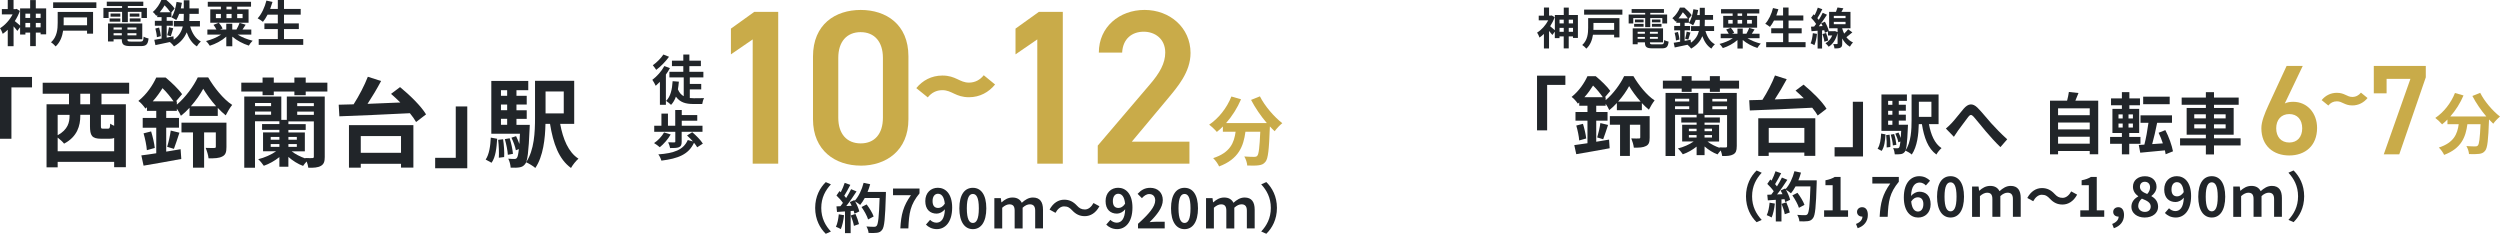 <?xml version="1.0" encoding="UTF-8"?><svg id="_イヤー_2" xmlns="http://www.w3.org/2000/svg" viewBox="0 0 1103.33 103.17"><defs><style>.cls-1{fill:#c9ab49;}.cls-2{fill:#212529;}</style></defs><g id="menu"><g><g><path class="cls-2" d="M20.37,3.7V15.15h-2.45v-.77h-2.12v5.99h-2.49v-5.99h-2.1v.85h-2.34v-3.24l-1.22,1.66c-.37-.52-1.03-1.31-1.66-2.01v8.75H3.42v-7.26c-.72,.7-1.46,1.31-2.21,1.81-.22-.7-.81-1.99-1.2-2.47,2.17-1.33,4.26-3.63,5.55-6.12H.82v-2.34H3.42V0h2.56V4.02h.9l.46-.11,1.42,.92c-.55,1.57-1.33,3.08-2.23,4.48,.66,.5,1.75,1.46,2.34,1.99V3.7h4.44V.02h2.49V3.7h4.57Zm-9.16,2.34v1.88h2.1v-1.88h-2.1Zm2.1,6.03v-1.95h-2.1v1.95h2.1Zm2.49-6.03v1.88h2.12v-1.88h-2.12Zm2.12,6.03v-1.95h-2.12v1.95h2.12Z"/><path class="cls-2" d="M41.07,14.87h-2.65v-1.33h-10.56c-.37,2.49-1.29,5.14-3.32,6.95-.39-.52-1.44-1.49-2.03-1.81,2.71-2.43,2.95-5.93,2.95-8.59V5.27h15.61V14.87Zm1.46-13.84V3.52H23.45V1.03h19.09Zm-14.43,6.65v2.43c0,.33,0,.68-.02,1.03h10.34v-3.45h-10.32Z"/><path class="cls-2" d="M47.94,7.94h-2.3V3.5h8.24v-.83h-6.76V.74h16.12v1.92h-6.82v.83h8.42V7.94h-2.41v-2.71h-6.01v4.55h-2.54V5.23h-5.95v2.71Zm14.02,10.41c1.09,0,1.29-.33,1.44-2.19,.53,.37,1.51,.7,2.17,.83-.31,2.62-1.01,3.35-3.39,3.35h-4.59c-3,0-3.83-.63-3.83-2.93v-.07h-3.63v.96h-2.47v-7.94h15.13v6.98h-6.54v.07c0,.81,.24,.94,1.57,.94h4.13Zm-13.58-10.21h4.72v1.42h-4.72v-1.42Zm4.72-.77h-4.31v-1.4h4.31v1.4Zm-2.97,4.74v.96h3.63v-.96h-3.63Zm3.63,3.48v-.94h-3.63v.94h3.63Zm6.45-3.48h-3.96v.96h3.96v-.96Zm0,3.48v-.94h-3.96v.94h3.96Zm1.31-9.62v1.4h-4.26v-1.4h4.26Zm-4.26,2.16h4.77v1.42h-4.77v-1.42Z"/><path class="cls-2" d="M83.93,11.68c.83,2.91,2.34,5.38,4.7,6.63-.59,.5-1.36,1.46-1.75,2.16-2.1-1.33-3.52-3.5-4.48-6.19-.96,2.3-2.65,4.48-5.6,6.19-.37-.55-1.2-1.42-1.82-1.92-2.3,.52-4.59,.98-6.38,1.36l-.5-2.34c.92-.13,2.01-.33,3.21-.55v-5.66h-2.97v-2.19h2.97v-1.6h-1.92v-.98c-.13,.13-.28,.26-.42,.39-.33-.5-1.05-1.36-1.55-1.68,1.84-1.55,3.11-3.61,3.78-5.29h2.23c1.29,1.07,2.89,2.62,3.63,3.76l-1.4,1.68v2.12h-2.1v1.6h2.71v2.19h-2.71v5.25c.98-.2,1.99-.39,2.97-.59l.15,1.51c2.38-1.68,3.48-3.76,3.98-5.84h-3.94v-2.41h4.31c.04-.72,.07-1.44,.07-2.12v-1.03h-2.03c-.37,1.05-.81,1.97-1.29,2.73-.48-.35-1.55-.94-2.12-1.2,1.16-1.6,1.88-4.22,2.25-6.82l2.38,.39c-.13,.85-.31,1.68-.5,2.49h1.31V.13h2.51V3.72h4.11v2.41h-4.11v1.05c0,.68-.02,1.38-.07,2.1h4.7v2.41h-4.33Zm-13.71,.5c.35,1.2,.66,2.76,.77,3.76l-1.75,.48c-.04-1.05-.35-2.62-.68-3.83l1.66-.42Zm4.96-6.78c-.61-.92-1.6-2.16-2.54-3.06-.55,.96-1.25,2.01-2.14,3.06h4.68Zm-1.38,10.15c.31-.96,.63-2.51,.77-3.54l1.88,.46c-.39,1.22-.74,2.62-1.07,3.52l-1.57-.44Z"/><path class="cls-2" d="M104.88,15.28c1.84,1.16,4.31,2.14,6.62,2.69-.57,.52-1.33,1.51-1.68,2.16-2.54-.79-5.27-2.23-7.3-3.96v4.26h-2.65v-4.26c-1.99,1.77-4.7,3.21-7.28,4.02-.37-.61-1.12-1.6-1.66-2.08,2.34-.57,4.83-1.62,6.65-2.84h-6.06v-2.23h4c-.31-.68-.83-1.44-1.29-2.08l2.34-.92c.66,.77,1.38,1.81,1.66,2.56l-1.12,.44h2.75v-2.56h2.65v2.56h1.84c.52-.92,1.09-2.08,1.4-2.95l2.67,.83c-.46,.72-.94,1.46-1.4,2.12h3.89v2.23h-6.04Zm-7.39-12.33h-5.79V.79h19.09V2.95h-6.1v1.18h5.01v5.9h-16.9V4.13h4.7v-1.18Zm-2.21,5.05h2.21v-1.84h-2.21v1.84Zm6.93-5.05h-2.27v1.18h2.27v-1.18Zm-2.27,5.05h2.27v-1.84h-2.27v1.84Zm4.74-1.84v1.84h2.38v-1.84h-2.38Z"/><path class="cls-2" d="M133.83,17.23v2.56h-19.66v-2.56h8.44v-4.4h-5.92v-2.51h5.92v-3.85h-4.53c-.63,1.2-1.31,2.32-2.03,3.17-.52-.42-1.68-1.2-2.34-1.55,1.71-1.84,3.13-4.85,3.87-7.83l2.69,.59c-.31,1.05-.66,2.08-1.03,3.08h3.37V0h2.73V3.94h7.37v2.54h-7.37v3.85h6.54v2.51h-6.54v4.4h8.48Z"/></g><g><path class="cls-2" d="M295.66,30.05c-.5,.97-1.09,1.92-1.78,2.85v13.35h-2.64v-10.14c-.62,.64-1.24,1.24-1.85,1.76-.26-.62-1.05-2.04-1.5-2.64,2.02-1.5,4.09-3.8,5.3-6.08l2.47,.9Zm-.4-4.99c-1.47,2.04-3.68,4.35-5.65,5.77-.36-.57-1.07-1.54-1.5-2.04,1.71-1.19,3.68-3.18,4.66-4.73l2.5,1Zm9.17,18.2c.59,.07,1.19,.1,1.81,.1,.76,0,3.47,0,4.49-.05-.38,.62-.71,1.85-.81,2.59h-3.92c-3.28,0-5.87-.67-7.7-3.25-.5,1.45-1.21,2.64-2.14,3.64-.43-.45-1.57-1.4-2.19-1.76,1.95-1.88,2.66-5.01,2.88-8.7l2.76,.21c-.1,1.21-.24,2.33-.43,3.4,.62,1.5,1.5,2.45,2.57,3.02v-8.29h-6.32v-2.49h6.13v-2.49h-5.01v-2.42h5.01v-2.71h2.68v2.71h5.08v2.42h-5.08v2.49h6.18v2.49h-5.99v2.87h5.04v2.42h-5.04v3.8Z"/><path class="cls-2" d="M296,59.35c-1.21,2.11-3.14,4.28-4.82,5.63-.57-.55-1.83-1.43-2.52-1.83,1.71-1.12,3.42-2.95,4.42-4.7l2.92,.9Zm2.02-1.19h-9.29v-2.66h3.18v-5.37h2.88v5.37h3.21v-6.96h2.88v2.23h6.84v2.52h-6.84v2.21h9.15v2.66h-9.19v4.42c0,1.28-.26,2-1.19,2.38-.95,.38-2.21,.38-3.92,.38-.12-.76-.5-1.83-.86-2.54,1.04,.05,2.35,.05,2.68,.05,.36-.02,.48-.1,.48-.33v-4.35Zm9.67,6.84c-.31-.57-.81-1.28-1.4-2-2.38,5.16-7.01,6.98-14.4,7.89-.24-.9-.78-2.04-1.35-2.76,6.79-.5,11.05-1.9,13-6.34l2.28,.64c-.83-.93-1.76-1.88-2.61-2.64l2.3-1.45c1.71,1.45,3.78,3.54,4.68,5.04l-2.5,1.62Z"/></g><g><path class="cls-2" d="M0,33.96H14.13v4.61H5.04v22.67H0v-27.28Z"/><path class="cls-2" d="M44.79,41.38v4.65h10.76v27.75h-5.17v-2.35H25.45v2.43h-4.91v-27.84h9.91v-4.65h-11.61v-4.87H57v4.87h-12.21Zm5.59,25.4v-5.89c-.6,.26-1.28,.34-2.13,.34h-3.59c-4.14,0-4.95-1.41-4.95-5.64v-4.91h-4.27v.47c0,4.23-1.28,9.18-7.17,12.25-.51-.73-1.79-1.88-2.82-2.69v6.06h24.93Zm-24.93-16.1v9.01c4.57-2.52,5.25-5.76,5.25-8.62v-.38h-5.25Zm14.3-9.31h-4.31v4.65h4.31v-4.65Zm10.63,9.31h-5.85v4.87c0,1.11,.13,1.24,.94,1.24h2.18c.73,0,.9-.3,.98-2.22,.43,.34,1.07,.64,1.75,.94v-4.82Z"/><path class="cls-2" d="M73.35,66.92c2.09-.34,4.27-.73,6.36-1.07l.3,4.31c-5.76,1.11-12,2.13-16.65,2.95l-.98-4.53c1.84-.21,4.1-.55,6.58-.94v-11.27h-5.98v-4.31h5.98v-3.12h-4.1v-1.62l-.68,.6c-.68-1.02-2.09-2.69-3.12-3.37,3.8-3.03,6.4-7.04,7.9-10.33h4.14c2.52,2.09,5.72,5.12,7.26,7.34l-2.69,3.16h.38v1.45c3.8-3.16,7.43-8.2,9.22-12h4.61c2.65,4.53,6.7,9.61,10.59,12.13-.98,1.2-2.05,3.03-2.86,4.61-1.15-.94-2.35-2.05-3.5-3.29v3.54h-12.47v-3.59c-1.2,1.32-2.48,2.52-3.8,3.54-.38-.94-1.11-2.18-1.79-3.16v.98h-4.7v3.12h5.64v4.31h-5.64v10.55Zm-6.66-8.92c.73,2.31,1.41,5.34,1.62,7.3l-3.5,.98c-.13-2.05-.77-5.08-1.45-7.43l3.33-.85Zm9.9-13.28c-1.2-1.75-3.07-4.1-4.87-5.81-1.15,1.84-2.52,3.84-4.31,5.81h9.18Zm-2.82,20.07c.6-1.96,1.32-5.08,1.58-7.17l3.84,.94c-.85,2.52-1.71,5.29-2.43,7.13l-2.99-.9Zm26.17,.09c0,2.18-.34,3.46-1.84,4.18-1.45,.77-3.37,.85-6.06,.81-.13-1.37-.73-3.29-1.28-4.61,1.58,.09,3.25,.04,3.76,.04,.56,0,.73-.13,.73-.56v-6.32h-5.17v15.58h-4.91v-15.58h-5.08v-4.27h19.85v10.72Zm-4.53-17.97c-2.26-2.52-4.31-5.38-5.72-7.73-1.28,2.39-3.2,5.17-5.46,7.73h11.19Z"/><path class="cls-2" d="M144.48,36.47v3.93h-9.56v1.62h-5v-1.62h-9.09v1.62h-4.95v-1.62h-9.39v-3.93h9.39v-2.26h4.95v2.26h9.09v-2.26h5v2.26h9.56Zm-1.15,32.7c0,2.13-.38,3.29-1.75,4.06-1.28,.73-3.03,.85-5.51,.81-.08-.77-.38-1.84-.73-2.78-.6,.64-1.2,1.37-1.58,1.96-2.26-.81-4.61-2.31-6.49-3.97v4.35h-3.97v-4.27c-2.01,1.62-4.53,3.03-6.87,3.84-.6-.9-1.67-2.22-2.48-2.9,2.78-.68,5.81-2.01,7.9-3.5h-5.76v-8.33h7.21v-1.11h-7.64v-2.56h7.64v-1.24h-10.76v20.49h-4.74v-31.42h16.35v10.29h2.43v-10.29h16.74v26.56Zm-30.78-23.7v1.37h7.09v-1.37h-7.09Zm7.09,5.17v-1.41h-7.09v1.41h7.09Zm-.17,11.02h3.84v-1.24h-3.84v1.24Zm0,3.16h3.84v-1.24h-3.84v1.24Zm15.24,4.91c1.28,.09,2.69,.04,3.12,.04,.51,0,.68-.17,.68-.68v-15.5h-11.23v1.2h7.64v2.56h-7.64v1.11h7.26v8.33h-5.81c1.58,1.24,3.84,2.39,6.06,3.16l-.09-.21Zm-3.71-8.07v-1.24h-3.71v1.24h3.71Zm0,3.16v-1.24h-3.71v1.24h3.71Zm.17-19.3v1.32h7.34v-1.32h-7.34Zm0,5.17h7.34v-1.45h-7.34v1.45Z"/><path class="cls-2" d="M176.55,38.44c4.23,3.46,9.31,8.37,11.48,12.04l-4.4,3.37c-.64-1.15-1.58-2.48-2.73-3.89-11.27,.6-23.18,1.07-31.12,1.37l-.3-5.12c1.96-.04,4.18-.13,6.58-.17,2.39-3.71,4.82-8.41,6.28-12.17l5.85,1.88c-1.79,3.37-3.93,6.96-5.98,10.08,4.61-.17,9.56-.38,14.47-.6-1.37-1.37-2.78-2.65-4.1-3.8l3.97-2.99Zm-22.54,16.78h28.43v18.74h-5.46v-1.67h-17.76v1.71h-5.21v-18.79Zm5.21,4.82v7.39h17.76v-7.39h-17.76Z"/><path class="cls-2" d="M206.22,74.26h-14.17v-4.61h9.09v-22.67h5.08v27.28Z"/><path class="cls-2" d="M214.34,70.42c1.54-2.26,2.09-5.93,2.26-9.69l2.82,.51c-.26,4.01-.68,8.11-2.48,10.59l-2.6-1.41Zm19.47-15.33s-.04,1.15-.08,1.71c-.43,10.25-.94,14.3-1.96,15.58-.77,.98-1.5,1.32-2.56,1.49-.9,.17-2.31,.17-3.84,.13-.09-1.24-.47-2.9-1.07-3.97,1.2,.13,2.18,.13,2.69,.13s.85-.09,1.15-.51c.34-.43,.6-1.54,.85-3.84l-1.32,.51c-.26-1.54-1.11-3.8-1.96-5.55l2.05-.68c.51,1.07,1.07,2.31,1.45,3.46,.08-1.28,.17-2.78,.26-4.53h-12.64v-23.31h16.31v4.1h-5.21v2.48h4.53v3.84h-4.53v2.52h4.53v3.8h-4.53v2.65h5.89Zm-11.78,6.36c.38,2.48,.6,5.76,.47,7.86l-2.35,.3c.13-2.13,0-5.38-.3-7.9l2.18-.26Zm-.94-21.65v2.48h2.73v-2.48h-2.73Zm2.73,6.32h-2.73v2.52h2.73v-2.52Zm-2.73,8.97h2.73v-2.65h-2.73v2.65Zm3.84,5.93c.73,2.18,1.28,5,1.45,6.87l-2.26,.43c-.08-1.84-.68-4.7-1.32-6.92l2.13-.38Zm22.29-6.36c1.24,6.75,3.63,12.51,8.07,15.37-1.11,.94-2.6,2.82-3.29,4.1-5.38-3.89-7.86-10.76-9.26-19.47h-2.01c-.13,6.45-.98,14.35-4.48,19.47-.81-.77-2.95-2.05-4.06-2.52,3.63-5.42,3.93-13.36,3.93-19.55v-16.39h17.29v19h-6.19Zm-6.45-14.3v9.69h8.03v-9.69h-8.03Z"/></g><path class="cls-1" d="M556.04,42.52c2.1,4.22,6.25,9.05,9.88,11.84-1.06,.83-2.59,2.43-3.36,3.56-.7-.63-1.4-1.36-2.13-2.13v.23c-.37,10.05-.76,13.97-1.93,15.37-.83,1.06-1.73,1.4-3.03,1.56-1.13,.17-3.06,.17-5.02,.1-.07-1.2-.6-2.86-1.3-3.99,1.83,.13,3.56,.17,4.39,.17,.6,0,.96-.07,1.33-.47,.67-.7,1.03-3.66,1.33-10.61h-6.55c-.83,6.39-2.99,12.07-11.61,15.3-.5-1.13-1.66-2.76-2.63-3.66,7.52-2.43,9.25-6.79,9.91-11.64h-5.62v-2.33c-.86,.9-1.76,1.7-2.66,2.4-.73-.9-2.43-2.49-3.39-3.19,4.16-2.79,7.82-7.38,9.81-12.44l4.26,1.23c-1.63,3.83-3.96,7.48-6.59,10.48h17.96c-2.63-3.06-5.12-6.72-6.95-10.21l3.89-1.56Z"/><g><path class="cls-1" d="M343.45,72.22h-11.26V17.39l-9.61,6.6V12.63l10.29-7.38h10.58V72.22Z"/><path class="cls-1" d="M379.86,73.09c-11.16,0-21.06-6.6-21.06-20.48V24.96c0-14.27,9.9-20.57,21.06-20.57s21.06,6.31,21.06,20.48v27.76c0,13.88-9.9,20.48-21.06,20.48Zm0-58.91c-6.11,0-9.9,4.17-9.9,11.35v26.4c0,7.18,3.78,11.35,9.9,11.35s9.8-4.17,9.8-11.35V25.54c0-7.18-3.79-11.35-9.8-11.35Z"/><path class="cls-1" d="M415.91,39.79c-2.71,0-4.86,1.18-6.45,3.19l-5.07-4.09c2.71-3.33,6.66-5.55,11.52-5.55,5.97,0,7.56,3.12,11.73,3.12,2.71,0,4.93-1.25,6.52-3.26l5,4.09c-2.78,3.4-6.73,5.62-11.52,5.62-5.9,0-7.56-3.12-11.73-3.12Z"/><path class="cls-1" d="M469.05,72.22h-11.26V17.39l-9.61,6.6V12.63l10.29-7.38h10.58V72.22Z"/><path class="cls-1" d="M524.94,72.22h-40.47v-7.96l23-26.98c4.37-5.05,6.79-9.41,6.79-14.07,0-6.11-4.56-9.22-9.51-9.22-5.24,0-9.22,3.2-9.51,9.22h-10.29c0-11.35,9.12-18.83,20.19-18.83s20.28,7.76,20.28,19.02c0,8.44-5.82,15.04-10.09,20.19l-15.82,18.92h25.43v9.7Z"/></g><g><path class="cls-2" d="M696.38,6.61v10.14h-2.17v-.68h-1.88v5.3h-2.21v-5.3h-1.86v.75h-2.07v-2.86l-1.08,1.47c-.33-.46-.91-1.16-1.47-1.78v7.74h-2.26v-6.42c-.64,.62-1.3,1.16-1.95,1.61-.19-.62-.72-1.76-1.06-2.19,1.92-1.18,3.77-3.21,4.92-5.42h-4.2v-2.07h2.3V3.34h2.26v3.56h.79l.41-.1,1.26,.81c-.48,1.39-1.18,2.73-1.97,3.97,.58,.44,1.55,1.3,2.07,1.76V6.61h3.93V3.36h2.21v3.25h4.04Zm-8.11,2.07v1.66h1.86v-1.66h-1.86Zm1.86,5.34v-1.72h-1.86v1.72h1.86Zm2.21-5.34v1.66h1.88v-1.66h-1.88Zm1.88,5.34v-1.72h-1.88v1.72h1.88Z"/><path class="cls-2" d="M714.71,16.5h-2.34v-1.18h-9.34c-.33,2.21-1.14,4.55-2.94,6.15-.35-.46-1.28-1.32-1.8-1.61,2.4-2.15,2.61-5.24,2.61-7.6v-4.26h13.81v8.49Zm1.3-12.25v2.21h-16.89v-2.21h16.89Zm-12.77,5.88v2.15c0,.29,0,.6-.02,.91h9.15v-3.06h-9.13Z"/><path class="cls-2" d="M720.81,10.36h-2.03v-3.93h7.29v-.74h-5.98v-1.7h14.26v1.7h-6.04v.74h7.45v3.93h-2.13v-2.4h-5.32v4.02h-2.24V7.96h-5.26v2.4Zm12.4,9.21c.97,0,1.14-.29,1.28-1.93,.46,.33,1.33,.62,1.92,.74-.27,2.32-.89,2.96-3,2.96h-4.06c-2.65,0-3.39-.56-3.39-2.59v-.06h-3.21v.85h-2.19v-7.02h13.39v6.17h-5.79v.06c0,.72,.21,.83,1.39,.83h3.66Zm-12.02-9.04h4.18v1.26h-4.18v-1.26Zm4.18-.68h-3.81v-1.24h3.81v1.24Zm-2.63,4.2v.85h3.21v-.85h-3.21Zm3.21,3.08v-.83h-3.21v.83h3.21Zm5.71-3.08h-3.5v.85h3.5v-.85Zm0,3.08v-.83h-3.5v.83h3.5Zm1.16-8.51v1.24h-3.77v-1.24h3.77Zm-3.77,1.92h4.22v1.26h-4.22v-1.26Z"/><path class="cls-2" d="M752.67,13.67c.74,2.57,2.07,4.76,4.16,5.86-.52,.45-1.2,1.3-1.55,1.92-1.86-1.18-3.12-3.1-3.97-5.48-.85,2.03-2.34,3.97-4.95,5.48-.33-.48-1.06-1.26-1.61-1.7-2.03,.46-4.06,.87-5.65,1.2l-.44-2.07c.81-.12,1.78-.29,2.84-.48v-5.01h-2.63v-1.93h2.63v-1.41h-1.7v-.87c-.12,.12-.25,.23-.37,.35-.29-.45-.93-1.2-1.37-1.49,1.62-1.37,2.75-3.19,3.35-4.68h1.97c1.14,.95,2.55,2.32,3.21,3.33l-1.24,1.49v1.88h-1.86v1.41h2.4v1.93h-2.4v4.64c.87-.17,1.76-.35,2.63-.52l.14,1.33c2.11-1.49,3.08-3.33,3.52-5.17h-3.48v-2.13h3.81c.04-.64,.06-1.28,.06-1.88v-.91h-1.8c-.33,.93-.72,1.74-1.14,2.42-.43-.31-1.37-.83-1.88-1.06,1.03-1.41,1.66-3.73,1.99-6.04l2.11,.35c-.12,.75-.27,1.49-.45,2.21h1.16V3.45h2.23v3.17h3.64v2.13h-3.64v.93c0,.6-.02,1.22-.06,1.86h4.16v2.13h-3.83Zm-12.13,.44c.31,1.06,.58,2.44,.68,3.33l-1.55,.43c-.04-.93-.31-2.32-.6-3.39l1.47-.37Zm4.39-6c-.54-.81-1.41-1.92-2.24-2.71-.48,.85-1.1,1.78-1.9,2.71h4.14Zm-1.22,8.98c.27-.85,.56-2.23,.68-3.13l1.66,.41c-.35,1.08-.66,2.32-.95,3.12l-1.39-.39Z"/><path class="cls-2" d="M771.22,16.86c1.62,1.03,3.81,1.9,5.86,2.38-.5,.46-1.18,1.34-1.49,1.92-2.24-.7-4.66-1.97-6.46-3.5v3.77h-2.34v-3.77c-1.76,1.57-4.16,2.84-6.44,3.56-.33-.54-.99-1.41-1.47-1.84,2.07-.5,4.28-1.43,5.88-2.52h-5.36v-1.97h3.54c-.27-.6-.74-1.28-1.14-1.84l2.07-.81c.58,.68,1.22,1.61,1.47,2.26l-.99,.39h2.44v-2.26h2.34v2.26h1.62c.46-.81,.97-1.84,1.24-2.61l2.36,.74c-.41,.64-.83,1.3-1.24,1.88h3.44v1.97h-5.34Zm-6.54-10.91h-5.13v-1.92h16.89v1.92h-5.4v1.04h4.43v5.22h-14.96V7h4.16v-1.04Zm-1.95,4.47h1.95v-1.63h-1.95v1.63Zm6.13-4.47h-2.01v1.04h2.01v-1.04Zm-2.01,4.47h2.01v-1.63h-2.01v1.63Zm4.2-1.63v1.63h2.11v-1.63h-2.11Z"/><path class="cls-2" d="M796.86,18.58v2.26h-17.39v-2.26h7.47v-3.89h-5.24v-2.23h5.24v-3.41h-4.01c-.56,1.06-1.16,2.05-1.8,2.81-.46-.37-1.49-1.06-2.07-1.37,1.51-1.63,2.77-4.3,3.42-6.93l2.38,.52c-.27,.93-.58,1.84-.91,2.73h2.98V3.34h2.42v3.48h6.52v2.24h-6.52v3.41h5.79v2.23h-5.79v3.89h7.51Z"/><path class="cls-2" d="M801.89,14.95c-.17,1.84-.6,3.75-1.14,4.99-.39-.27-1.22-.64-1.68-.81,.56-1.14,.83-2.86,.99-4.49l1.84,.31Zm15.61-.66c-.89,.74-1.82,1.53-2.63,2.13,.74,.95,1.68,1.76,2.9,2.3-.41,.43-1.06,1.32-1.35,1.88-1.51-.85-2.61-2.19-3.39-3.62v2.21c0,.99-.16,1.53-.77,1.84-.62,.33-1.45,.35-2.63,.35-.08-.58-.29-1.39-.54-1.95,.66,.02,1.37,.02,1.59,.02,.25-.02,.31-.08,.31-.27v-4.64c-.72,2.94-2.13,4.97-3.93,6.08-.29-.43-1.01-1.22-1.43-1.53,1.32-.72,2.36-1.9,3-3.44h-1.88v-1.8l-1.35,.62c-.06-.33-.17-.72-.29-1.14l-.97,.08v8.01h-1.97v-7.86l-2.69,.21-.23-1.99,1.39-.08c.29-.35,.58-.74,.87-1.14-.54-.87-1.43-1.92-2.21-2.71l1.12-1.55c.14,.14,.29,.27,.45,.41,.54-1.06,1.08-2.36,1.39-3.35l1.99,.7c-.68,1.33-1.47,2.86-2.19,3.95,.23,.25,.45,.52,.62,.75,.68-1.08,1.3-2.19,1.74-3.13l1.88,.87c-1.06,1.63-2.38,3.54-3.6,5.09l1.68-.1c-.19-.43-.41-.85-.62-1.24l1.63-.68c.75,1.32,1.49,3.02,1.72,4.1l-.21,.1h2.57l.35-.06,1.16,.46v-1.7h-3.73V5.23h3.02c.27-.64,.52-1.35,.68-1.93l2.59,.37c-.27,.54-.56,1.08-.85,1.57h3.99v7.22h-3.64v.17c.21,.72,.48,1.47,.85,2.21,.66-.64,1.32-1.34,1.76-1.92l1.86,1.37Zm-11.59,.27c.44,1.04,.83,2.4,.95,3.31l-1.7,.54c-.08-.91-.45-2.3-.85-3.37l1.61-.48Zm3.41-6.56h5.18v-.99h-5.18v.99Zm0,2.69h5.18v-1.03h-5.18v1.03Z"/></g><g><path class="cls-2" d="M678.35,33.39h12.5v4.08h-8.05v20.06h-4.46v-24.14Z"/><path class="cls-2" d="M704.5,62.55c1.85-.3,3.78-.64,5.63-.94l.26,3.82c-5.1,.98-10.62,1.89-14.74,2.61l-.87-4c1.62-.19,3.63-.49,5.82-.83v-9.97h-5.29v-3.82h5.29v-2.76h-3.63v-1.44l-.61,.53c-.6-.91-1.85-2.38-2.76-2.98,3.36-2.68,5.67-6.23,6.99-9.14h3.66c2.23,1.85,5.06,4.53,6.42,6.5l-2.38,2.8h.34v1.28c3.36-2.8,6.57-7.25,8.16-10.62h4.08c2.34,4,5.93,8.5,9.37,10.73-.87,1.06-1.81,2.68-2.53,4.08-1.02-.83-2.08-1.81-3.1-2.91v3.14h-11.03v-3.17c-1.06,1.17-2.19,2.23-3.36,3.14-.34-.83-.98-1.93-1.59-2.8v.87h-4.16v2.76h4.99v3.82h-4.99v9.33Zm-5.89-7.9c.64,2.04,1.25,4.72,1.44,6.46l-3.1,.87c-.11-1.81-.68-4.5-1.29-6.57l2.95-.76Zm8.77-11.75c-1.06-1.55-2.72-3.63-4.31-5.14-1.02,1.62-2.23,3.4-3.82,5.14h8.12Zm-2.49,17.76c.53-1.74,1.17-4.5,1.4-6.35l3.4,.83c-.75,2.23-1.51,4.68-2.15,6.31l-2.64-.79Zm23.16,.08c0,1.93-.3,3.06-1.62,3.7-1.28,.68-2.98,.76-5.37,.72-.11-1.21-.64-2.91-1.13-4.08,1.4,.08,2.87,.04,3.32,.04,.49,0,.64-.11,.64-.49v-5.59h-4.57v13.79h-4.34v-13.79h-4.5v-3.78h17.57v9.48Zm-4-15.91c-2-2.23-3.82-4.76-5.06-6.84-1.13,2.12-2.83,4.57-4.84,6.84h9.9Z"/><path class="cls-2" d="M767.5,35.61v3.48h-8.46v1.44h-4.42v-1.44h-8.05v1.44h-4.38v-1.44h-8.31v-3.48h8.31v-2h4.38v2h8.05v-2h4.42v2h8.46Zm-1.02,28.94c0,1.89-.34,2.91-1.55,3.59-1.13,.64-2.68,.76-4.87,.72-.08-.68-.34-1.62-.64-2.46-.53,.57-1.06,1.21-1.4,1.74-2-.72-4.08-2.04-5.74-3.51v3.85h-3.51v-3.78c-1.78,1.44-4,2.68-6.08,3.4-.53-.79-1.47-1.96-2.19-2.57,2.46-.6,5.14-1.78,6.99-3.1h-5.1v-7.37h6.38v-.98h-6.76v-2.27h6.76v-1.1h-9.52v18.13h-4.19v-27.81h14.47v9.11h2.15v-9.11h14.81v23.5Zm-27.24-20.97v1.21h6.27v-1.21h-6.27Zm6.27,4.57v-1.25h-6.27v1.25h6.27Zm-.15,9.75h3.4v-1.1h-3.4v1.1Zm0,2.8h3.4v-1.1h-3.4v1.1Zm13.49,4.34c1.13,.08,2.38,.04,2.76,.04,.45,0,.6-.15,.6-.6v-13.71h-9.94v1.06h6.76v2.27h-6.76v.98h6.42v7.37h-5.14c1.4,1.1,3.4,2.12,5.36,2.8l-.08-.19Zm-3.29-7.14v-1.1h-3.29v1.1h3.29Zm0,2.8v-1.1h-3.29v1.1h3.29Zm.15-17.08v1.17h6.5v-1.17h-6.5Zm0,4.57h6.5v-1.28h-6.5v1.28Z"/><path class="cls-2" d="M795.94,37.35c3.74,3.06,8.24,7.41,10.16,10.65l-3.89,2.98c-.57-1.02-1.4-2.19-2.42-3.44-9.97,.53-20.51,.94-27.54,1.21l-.26-4.53c1.74-.04,3.7-.11,5.82-.15,2.12-3.29,4.27-7.44,5.55-10.77l5.18,1.66c-1.59,2.98-3.48,6.16-5.29,8.92,4.08-.15,8.46-.34,12.81-.53-1.21-1.21-2.46-2.34-3.63-3.36l3.51-2.64Zm-19.95,14.85h25.16v16.59h-4.84v-1.47h-15.72v1.51h-4.61v-16.62Zm4.61,4.27v6.54h15.72v-6.54h-15.72Z"/><path class="cls-2" d="M822.2,69.05h-12.54v-4.08h8.05v-20.06h4.5v24.14Z"/></g><g><path class="cls-2" d="M828.64,65.63c1.06-1.56,1.44-4.09,1.56-6.68l1.94,.35c-.18,2.77-.47,5.59-1.71,7.3l-1.79-.97Zm13.42-10.57s-.03,.79-.06,1.18c-.29,7.06-.65,9.86-1.35,10.74-.53,.68-1.03,.91-1.77,1.03-.62,.12-1.59,.12-2.65,.09-.06-.85-.32-2-.74-2.74,.82,.09,1.5,.09,1.85,.09s.59-.06,.79-.35c.24-.29,.41-1.06,.59-2.65l-.91,.35c-.18-1.06-.77-2.62-1.35-3.83l1.41-.47c.35,.74,.74,1.59,1,2.38,.06-.88,.12-1.91,.18-3.12h-8.71v-16.07h11.24v2.83h-3.59v1.71h3.12v2.65h-3.12v1.74h3.12v2.62h-3.12v1.82h4.06Zm-8.12,4.39c.26,1.71,.41,3.97,.32,5.42l-1.62,.21c.09-1.47,0-3.71-.21-5.45l1.5-.18Zm-.65-14.92v1.71h1.88v-1.71h-1.88Zm1.88,4.36h-1.88v1.74h1.88v-1.74Zm-1.88,6.18h1.88v-1.82h-1.88v1.82Zm2.65,4.09c.5,1.5,.88,3.44,1,4.74l-1.56,.29c-.06-1.27-.47-3.24-.91-4.77l1.47-.26Zm15.36-4.39c.85,4.65,2.5,8.62,5.56,10.6-.77,.65-1.8,1.94-2.27,2.83-3.71-2.68-5.42-7.42-6.39-13.42h-1.38c-.09,4.44-.68,9.89-3.09,13.42-.56-.53-2.03-1.41-2.8-1.74,2.5-3.74,2.71-9.21,2.71-13.48v-11.3h11.92v13.1h-4.27Zm-4.44-9.86v6.68h5.53v-6.68h-5.53Z"/><path class="cls-2" d="M861.22,54.45c1.35-1.38,3.62-4.39,5.42-6.48,2.03-2.33,3.94-2.53,6.06-.47,1.97,1.94,4.3,4.94,6.03,6.83,1.85,2.03,4.33,4.65,7.12,7.15l-3,3.44c-2.09-1.97-4.59-4.77-6.45-6.95-1.83-2.12-3.97-4.92-5.36-6.45-1.03-1.12-1.56-.97-2.41,.09-1.15,1.47-3.24,4.36-4.47,6-.68,.94-1.33,2-1.85,2.77l-3.53-3.65c.85-.71,1.56-1.35,2.44-2.3Z"/></g><g><path class="cls-2" d="M926.01,44.44v23.64h-3.74v-1.44h-13.98v1.47h-3.56v-23.67h7.54c.32-1.27,.65-2.68,.79-3.86l4.24,.47c-.44,1.18-.91,2.33-1.38,3.38h10.1Zm-17.72,3.36v3.03h13.98v-3.03h-13.98Zm0,6.27v3.03h13.98v-3.03h-13.98Zm13.98,9.33v-3.06h-13.98v3.06h13.98Z"/><path class="cls-2" d="M939.7,63.46v4.65h-3.24v-4.65h-5.21v-3.03h5.21v-1.74h-4.18v-10.63h4.18v-1.59h-4.8v-3.03h4.8v-2.77h3.3v2.77h4.68v3.03h-4.68v1.59h4.33v10.63h-4.39v1.74h4.95v3.03h-4.95Zm-4.74-11.19h1.85v-1.77h-1.85v1.77Zm0,4h1.85v-1.74h-1.85v1.74Zm6.36-5.77h-1.94v1.77h1.94v-1.77Zm0,4.03h-1.94v1.74h1.94v-1.74Zm14.45,13.54c-.09-.53-.18-1.09-.32-1.71-3.91,.41-7.86,.77-10.89,1.03l-.65-3.41,2.47-.15c.71-2.71,1.38-6.45,1.8-9.62h-3.5v-3.3h13.89v3.3h-6.56c-.62,3.24-1.44,6.71-2.18,9.39l4.71-.32c-.53-1.62-1.18-3.27-1.88-4.68l2.97-1.18c1.56,2.94,2.88,6.74,3.38,9.36l-3.24,1.3Zm1.79-22.08h-11.71v-3.33h11.71v3.33Z"/><path class="cls-2" d="M988.85,64.19h-11.74v3.97h-3.59v-3.97h-11.39v-3.15h11.39v-1.59h-8.48v-11.8h8.48v-1.41h-10.68v-3.18h10.68v-2.38h3.59v2.38h10.89v3.18h-10.89v1.41h8.68v11.8h-8.68v1.59h11.74v3.15Zm-20.46-11.95h5.12v-1.8h-5.12v1.8Zm5.12,4.42v-1.8h-5.12v1.8h5.12Zm3.59-6.21v1.8h5.15v-1.8h-5.15Zm5.15,4.42h-5.15v1.8h5.15v-1.8Z"/></g><path class="cls-1" d="M1094.59,40.97c1.85,3.74,5.53,8.01,8.74,10.48-.94,.74-2.3,2.15-2.97,3.15-.62-.56-1.24-1.21-1.88-1.88v.21c-.32,8.89-.68,12.36-1.71,13.6-.74,.94-1.53,1.24-2.68,1.38-1,.15-2.71,.15-4.44,.09-.06-1.06-.53-2.53-1.15-3.53,1.62,.12,3.15,.15,3.88,.15,.53,0,.85-.06,1.18-.41,.59-.62,.91-3.24,1.18-9.39h-5.8c-.74,5.65-2.65,10.68-10.27,13.54-.44-1-1.47-2.44-2.33-3.24,6.65-2.15,8.18-6,8.77-10.3h-4.97v-2.06c-.77,.79-1.56,1.5-2.36,2.12-.65-.79-2.15-2.21-3-2.83,3.68-2.47,6.92-6.53,8.68-11.01l3.77,1.09c-1.44,3.39-3.5,6.62-5.83,9.27h15.89c-2.33-2.71-4.53-5.95-6.15-9.04l3.44-1.38Z"/><g><path class="cls-1" d="M1008.35,45.66c1.13-.57,2.49-.73,3.73-.73,6.11,0,10.52,4.92,10.52,11.53,0,7.86-5.26,12.15-12.27,12.15s-12.32-4.24-12.32-12.04c0-2.88,1.41-6.39,3.17-10.23l7.97-17.24h7.12l-7.92,16.56Zm1.98,17.24c3.56,0,5.71-2.49,5.71-6.28s-2.15-6.28-5.71-6.28-5.77,2.54-5.77,6.28,2.15,6.28,5.77,6.28Z"/><path class="cls-1" d="M1031.33,44.71c-1.58,0-2.83,.69-3.76,1.86l-2.95-2.38c1.58-1.94,3.88-3.23,6.71-3.23,3.48,0,4.41,1.82,6.83,1.82,1.58,0,2.87-.73,3.8-1.9l2.91,2.38c-1.62,1.98-3.92,3.27-6.71,3.27-3.44,0-4.41-1.82-6.83-1.82Z"/><path class="cls-1" d="M1047.63,41.19v-12.1h22.95v5.03l-11.7,33.98h-6.84l11.76-33.3h-10.52v6.39h-5.65Z"/></g><g><path class="cls-2" d="M770.56,86.64c0-5.08,2.11-8.89,4.68-11.4l2.26,1c-2.38,2.57-4.25,5.84-4.25,10.41s1.88,7.84,4.25,10.41l-2.26,1c-2.57-2.52-4.68-6.32-4.68-11.4Z"/><path class="cls-2" d="M783.3,89.85c-.24,2.23-.74,4.61-1.42,6.13-.5-.31-1.54-.81-2.16-1.02,.69-1.4,1.07-3.52,1.26-5.51l2.33,.4Zm18.48-10.29s0,.95-.02,1.31c-.31,10.41-.64,14.16-1.64,15.42-.67,.9-1.28,1.16-2.28,1.31-.86,.14-2.33,.12-3.71,.07-.05-.81-.43-2.04-.95-2.85,1.5,.14,2.85,.14,3.49,.14,.45,0,.71-.09,1-.4,.71-.74,1.07-4.21,1.33-12.31h-6.56c-.64,1.16-1.31,2.21-2.02,3.06-.48-.43-1.52-1.14-2.23-1.57,.83,1.5,1.59,3.25,1.85,4.44l-2.14,1c-.07-.38-.19-.81-.33-1.28l-1.35,.09v9.76h-2.5v-9.57l-3.52,.24-.24-2.47,1.76-.07c.36-.45,.74-.95,1.09-1.47-.69-1.02-1.85-2.3-2.85-3.25l1.33-1.95c.19,.17,.38,.33,.57,.5,.67-1.31,1.35-2.9,1.73-4.13l2.49,.88c-.86,1.64-1.83,3.47-2.68,4.8,.31,.33,.59,.69,.83,1,.85-1.33,1.62-2.71,2.19-3.9l2.4,1c-1.33,2.09-2.99,4.51-4.54,6.44l2.4-.1c-.26-.57-.55-1.14-.83-1.64l2-.88,.17,.29c1.76-1.88,3.16-4.92,3.92-7.91l2.9,.62c-.31,1.16-.71,2.3-1.16,3.4h8.1Zm-13.42,9.74c.64,1.4,1.26,3.25,1.54,4.47l-2.23,.78c-.19-1.21-.81-3.14-1.4-4.59l2.09-.67Zm5.56,2.42c-.45-1.5-1.69-3.78-2.9-5.49l2.26-1.14c1.24,1.64,2.59,3.83,3.09,5.32l-2.45,1.31Z"/><path class="cls-2" d="M805.03,92.84h3.78v-11.12h-3.18v-2.16c1.76-.33,2.97-.78,4.09-1.47h2.59v14.75h3.3v2.83h-10.57v-2.83Z"/><path class="cls-2" d="M819.11,98.83c1.83-.69,2.85-1.88,2.85-3.25h-.21c-1.14,0-2.19-.74-2.19-2.07,0-1.26,1.02-2.07,2.26-2.07,1.62,0,2.52,1.28,2.52,3.44,0,2.78-1.64,4.89-4.49,5.84l-.74-1.9Z"/><path class="cls-2" d="M834.23,81.01h-7.91v-2.92h11.69v2.11c-4.09,4.99-4.63,8.58-4.92,15.47h-3.54c.31-6.11,1.33-10,4.68-14.66Z"/><path class="cls-2" d="M849.94,81.84c-.62-.71-1.69-1.28-2.71-1.28-2.02,0-3.68,1.52-3.83,5.92,.95-1.16,2.47-1.88,3.61-1.88,2.95,0,5.04,1.76,5.04,5.54s-2.52,5.87-5.51,5.87c-3.35,0-6.32-2.68-6.32-8.89,0-6.56,3.25-9.36,6.79-9.36,2.14,0,3.71,.9,4.78,2l-1.85,2.09Zm-1.09,8.29c0-2.09-.97-3.06-2.5-3.06-.95,0-2,.5-2.88,1.85,.33,3.21,1.52,4.44,2.99,4.44,1.31,0,2.38-1.09,2.38-3.23Z"/><path class="cls-2" d="M854.88,86.81c0-6.08,2.38-9.05,5.96-9.05s5.94,2.99,5.94,9.05-2.38,9.19-5.94,9.19-5.96-3.14-5.96-9.19Zm8.6,0c0-4.92-1.14-6.34-2.64-6.34s-2.66,1.43-2.66,6.34,1.14,6.46,2.66,6.46,2.64-1.52,2.64-6.46Z"/><path class="cls-2" d="M870.35,82.32h2.85l.24,1.83h.12c1.28-1.16,2.78-2.11,4.8-2.11s3.35,.86,4.09,2.33c1.4-1.28,2.97-2.33,4.92-2.33,3.14,0,4.44,2.02,4.44,5.35v8.29h-3.45v-7.86c0-2.02-.88-2.78-2.38-2.78-.95,0-2.07,.48-3.16,1.5v9.15h-3.52v-7.86c0-2.02-.76-2.78-2.35-2.78-.88,0-2.04,.48-3.14,1.5v9.15h-3.47v-13.35Z"/><path class="cls-2" d="M904.64,87.66c-1.02-1.07-1.88-1.71-3.54-1.71-1.52,0-2.87,1.16-3.78,2.85l-2.61-1.43c1.59-2.95,3.92-4.37,6.46-4.37,2.26,0,3.99,.86,5.61,2.61,1.02,1.09,1.9,1.71,3.54,1.71,1.52,0,2.87-1.16,3.78-2.85l2.61,1.43c-1.59,2.95-3.92,4.37-6.46,4.37-2.26,0-3.99-.86-5.61-2.61Z"/><path class="cls-2" d="M918.09,92.84h3.78v-11.12h-3.18v-2.16c1.76-.33,2.97-.78,4.09-1.47h2.59v14.75h3.3v2.83h-10.57v-2.83Z"/><path class="cls-2" d="M932.17,98.83c1.83-.69,2.85-1.88,2.85-3.25h-.21c-1.14,0-2.19-.74-2.19-2.07,0-1.26,1.02-2.07,2.26-2.07,1.62,0,2.52,1.28,2.52,3.44,0,2.78-1.64,4.89-4.49,5.84l-.74-1.9Z"/><path class="cls-2" d="M940.65,91.3c0-2.26,1.38-3.71,3.02-4.59v-.12c-1.35-.97-2.33-2.3-2.33-4.18,0-2.83,2.23-4.63,5.3-4.63s5.11,1.88,5.11,4.68c0,1.73-1.09,3.18-2.26,4.02v.12c1.62,.88,2.95,2.3,2.95,4.7,0,2.66-2.35,4.7-5.92,4.7-3.35,0-5.87-1.95-5.87-4.7Zm8.53-.12c0-1.83-1.62-2.59-3.9-3.52-.95,.76-1.62,1.95-1.62,3.25,0,1.59,1.31,2.61,2.95,2.61,1.47,0,2.57-.83,2.57-2.35Zm-.29-8.51c0-1.43-.86-2.45-2.33-2.45-1.19,0-2.14,.78-2.14,2.19,0,1.66,1.35,2.47,3.21,3.21,.86-.9,1.26-1.9,1.26-2.95Z"/><path class="cls-2" d="M957.26,91.92c.64,.69,1.73,1.24,2.78,1.24,1.97,0,3.61-1.5,3.75-5.92-.9,1.19-2.4,1.92-3.61,1.92-2.92,0-5.04-1.81-5.04-5.54s2.52-5.87,5.54-5.87c3.33,0,6.32,2.61,6.32,8.72,0,6.65-3.25,9.53-6.75,9.53-2.19,0-3.78-.93-4.82-2l1.83-2.09Zm6.49-7.13c-.31-3.21-1.52-4.4-3.02-4.4-1.31,0-2.38,1.07-2.38,3.23s.97,3.04,2.5,3.04c.95,0,2.04-.52,2.9-1.88Z"/><path class="cls-2" d="M970.16,86.81c0-6.08,2.38-9.05,5.96-9.05s5.94,2.99,5.94,9.05-2.38,9.19-5.94,9.19-5.96-3.14-5.96-9.19Zm8.6,0c0-4.92-1.14-6.34-2.64-6.34s-2.66,1.43-2.66,6.34,1.14,6.46,2.66,6.46,2.64-1.52,2.64-6.46Z"/><path class="cls-2" d="M985.62,82.32h2.85l.24,1.83h.12c1.28-1.16,2.78-2.11,4.8-2.11s3.35,.86,4.09,2.33c1.4-1.28,2.97-2.33,4.92-2.33,3.14,0,4.44,2.02,4.44,5.35v8.29h-3.45v-7.86c0-2.02-.88-2.78-2.38-2.78-.95,0-2.07,.48-3.16,1.5v9.15h-3.52v-7.86c0-2.02-.76-2.78-2.35-2.78-.88,0-2.04,.48-3.14,1.5v9.15h-3.47v-13.35Z"/><path class="cls-2" d="M1016.9,86.64c0,5.08-2.12,8.89-4.68,11.4l-2.26-1c2.38-2.57,4.25-5.84,4.25-10.41s-1.88-7.84-4.25-10.41l2.26-1c2.57,2.52,4.68,6.32,4.68,11.4Z"/></g><g><path class="cls-2" d="M359.76,91.77c0-5.08,2.11-8.89,4.68-11.4l2.26,1c-2.38,2.57-4.25,5.84-4.25,10.41s1.88,7.84,4.25,10.41l-2.26,1c-2.57-2.52-4.68-6.32-4.68-11.4Z"/><path class="cls-2" d="M372.5,94.98c-.24,2.23-.74,4.61-1.42,6.13-.5-.31-1.54-.81-2.16-1.02,.69-1.4,1.07-3.52,1.26-5.51l2.33,.4Zm18.48-10.29s0,.95-.02,1.31c-.31,10.41-.64,14.16-1.64,15.42-.67,.9-1.28,1.16-2.28,1.31-.86,.14-2.33,.12-3.71,.07-.05-.81-.43-2.04-.95-2.85,1.5,.14,2.85,.14,3.49,.14,.45,0,.71-.09,1-.4,.71-.74,1.07-4.21,1.33-12.31h-6.56c-.64,1.16-1.31,2.21-2.02,3.06-.48-.43-1.52-1.14-2.23-1.57,.83,1.5,1.59,3.25,1.85,4.44l-2.14,1c-.07-.38-.19-.81-.33-1.28l-1.35,.09v9.76h-2.5v-9.57l-3.52,.24-.24-2.47,1.76-.07c.36-.45,.74-.95,1.09-1.47-.69-1.02-1.85-2.3-2.85-3.25l1.33-1.95c.19,.17,.38,.33,.57,.5,.67-1.31,1.35-2.9,1.73-4.13l2.49,.88c-.86,1.64-1.83,3.47-2.68,4.8,.31,.33,.59,.69,.83,1,.85-1.33,1.62-2.71,2.19-3.9l2.4,1c-1.33,2.09-2.99,4.51-4.54,6.44l2.4-.1c-.26-.57-.55-1.14-.83-1.64l2-.88,.17,.29c1.76-1.88,3.16-4.92,3.92-7.91l2.9,.62c-.31,1.16-.71,2.3-1.16,3.4h8.1Zm-13.42,9.74c.64,1.4,1.26,3.25,1.54,4.47l-2.23,.78c-.19-1.21-.81-3.14-1.4-4.59l2.09-.67Zm5.56,2.42c-.45-1.5-1.69-3.78-2.9-5.49l2.26-1.14c1.24,1.64,2.59,3.83,3.09,5.32l-2.45,1.31Z"/><path class="cls-2" d="M402.03,86.14h-7.91v-2.92h11.69v2.11c-4.09,4.99-4.63,8.58-4.92,15.47h-3.54c.31-6.11,1.33-10,4.68-14.66Z"/><path class="cls-2" d="M410.48,97.04c.64,.69,1.73,1.24,2.78,1.24,1.97,0,3.61-1.5,3.75-5.92-.9,1.19-2.4,1.92-3.61,1.92-2.92,0-5.04-1.81-5.04-5.54s2.52-5.87,5.54-5.87c3.33,0,6.32,2.61,6.32,8.72,0,6.65-3.25,9.53-6.75,9.53-2.19,0-3.78-.93-4.82-2l1.83-2.09Zm6.49-7.13c-.31-3.21-1.52-4.4-3.02-4.4-1.31,0-2.38,1.07-2.38,3.23s.97,3.04,2.5,3.04c.95,0,2.04-.52,2.9-1.88Z"/><path class="cls-2" d="M423.39,91.94c0-6.08,2.38-9.05,5.96-9.05s5.94,2.99,5.94,9.05-2.38,9.19-5.94,9.19-5.96-3.14-5.96-9.19Zm8.6,0c0-4.92-1.14-6.34-2.64-6.34s-2.66,1.43-2.66,6.34,1.14,6.46,2.66,6.46,2.64-1.52,2.64-6.46Z"/><path class="cls-2" d="M438.85,87.45h2.85l.24,1.83h.12c1.28-1.16,2.78-2.11,4.8-2.11s3.35,.86,4.09,2.33c1.4-1.28,2.97-2.33,4.92-2.33,3.14,0,4.44,2.02,4.44,5.35v8.29h-3.45v-7.86c0-2.02-.88-2.78-2.38-2.78-.95,0-2.07,.48-3.16,1.5v9.15h-3.52v-7.86c0-2.02-.76-2.78-2.35-2.78-.88,0-2.04,.48-3.14,1.5v9.15h-3.47v-13.35Z"/><path class="cls-2" d="M473.14,92.79c-1.02-1.07-1.88-1.71-3.54-1.71-1.52,0-2.87,1.16-3.78,2.85l-2.61-1.43c1.59-2.95,3.92-4.37,6.46-4.37,2.26,0,3.99,.86,5.61,2.61,1.02,1.09,1.9,1.71,3.54,1.71,1.52,0,2.87-1.16,3.78-2.85l2.61,1.43c-1.59,2.95-3.92,4.37-6.46,4.37-2.26,0-3.99-.86-5.61-2.61Z"/><path class="cls-2" d="M490.05,97.04c.64,.69,1.73,1.24,2.78,1.24,1.97,0,3.61-1.5,3.75-5.92-.9,1.19-2.4,1.92-3.61,1.92-2.92,0-5.04-1.81-5.04-5.54s2.52-5.87,5.54-5.87c3.33,0,6.32,2.61,6.32,8.72,0,6.65-3.25,9.53-6.75,9.53-2.19,0-3.78-.93-4.82-2l1.83-2.09Zm6.49-7.13c-.31-3.21-1.52-4.4-3.02-4.4-1.31,0-2.38,1.07-2.38,3.23s.97,3.04,2.5,3.04c.95,0,2.04-.52,2.9-1.88Z"/><path class="cls-2" d="M502.23,98.78c4.78-4.28,7.6-7.58,7.6-10.29,0-1.78-.97-2.85-2.64-2.85-1.28,0-2.35,.83-3.23,1.81l-1.9-1.9c1.62-1.71,3.18-2.66,5.58-2.66,3.33,0,5.54,2.14,5.54,5.42s-2.64,6.6-5.84,9.74c.88-.09,2.04-.19,2.85-.19h3.83v2.95h-11.78v-2.02Z"/><path class="cls-2" d="M516.81,91.94c0-6.08,2.38-9.05,5.96-9.05s5.94,2.99,5.94,9.05-2.38,9.19-5.94,9.19-5.96-3.14-5.96-9.19Zm8.6,0c0-4.92-1.14-6.34-2.64-6.34s-2.66,1.43-2.66,6.34,1.14,6.46,2.66,6.46,2.64-1.52,2.64-6.46Z"/><path class="cls-2" d="M532.27,87.45h2.85l.24,1.83h.12c1.28-1.16,2.78-2.11,4.8-2.11s3.35,.86,4.09,2.33c1.4-1.28,2.97-2.33,4.92-2.33,3.14,0,4.44,2.02,4.44,5.35v8.29h-3.45v-7.86c0-2.02-.88-2.78-2.38-2.78-.95,0-2.07,.48-3.16,1.5v9.15h-3.52v-7.86c0-2.02-.76-2.78-2.35-2.78-.88,0-2.04,.48-3.14,1.5v9.15h-3.47v-13.35Z"/><path class="cls-2" d="M563.55,91.77c0,5.08-2.12,8.89-4.68,11.4l-2.26-1c2.38-2.57,4.25-5.84,4.25-10.41s-1.88-7.84-4.25-10.41l2.26-1c2.57,2.52,4.68,6.32,4.68,11.4Z"/></g></g></g></svg>